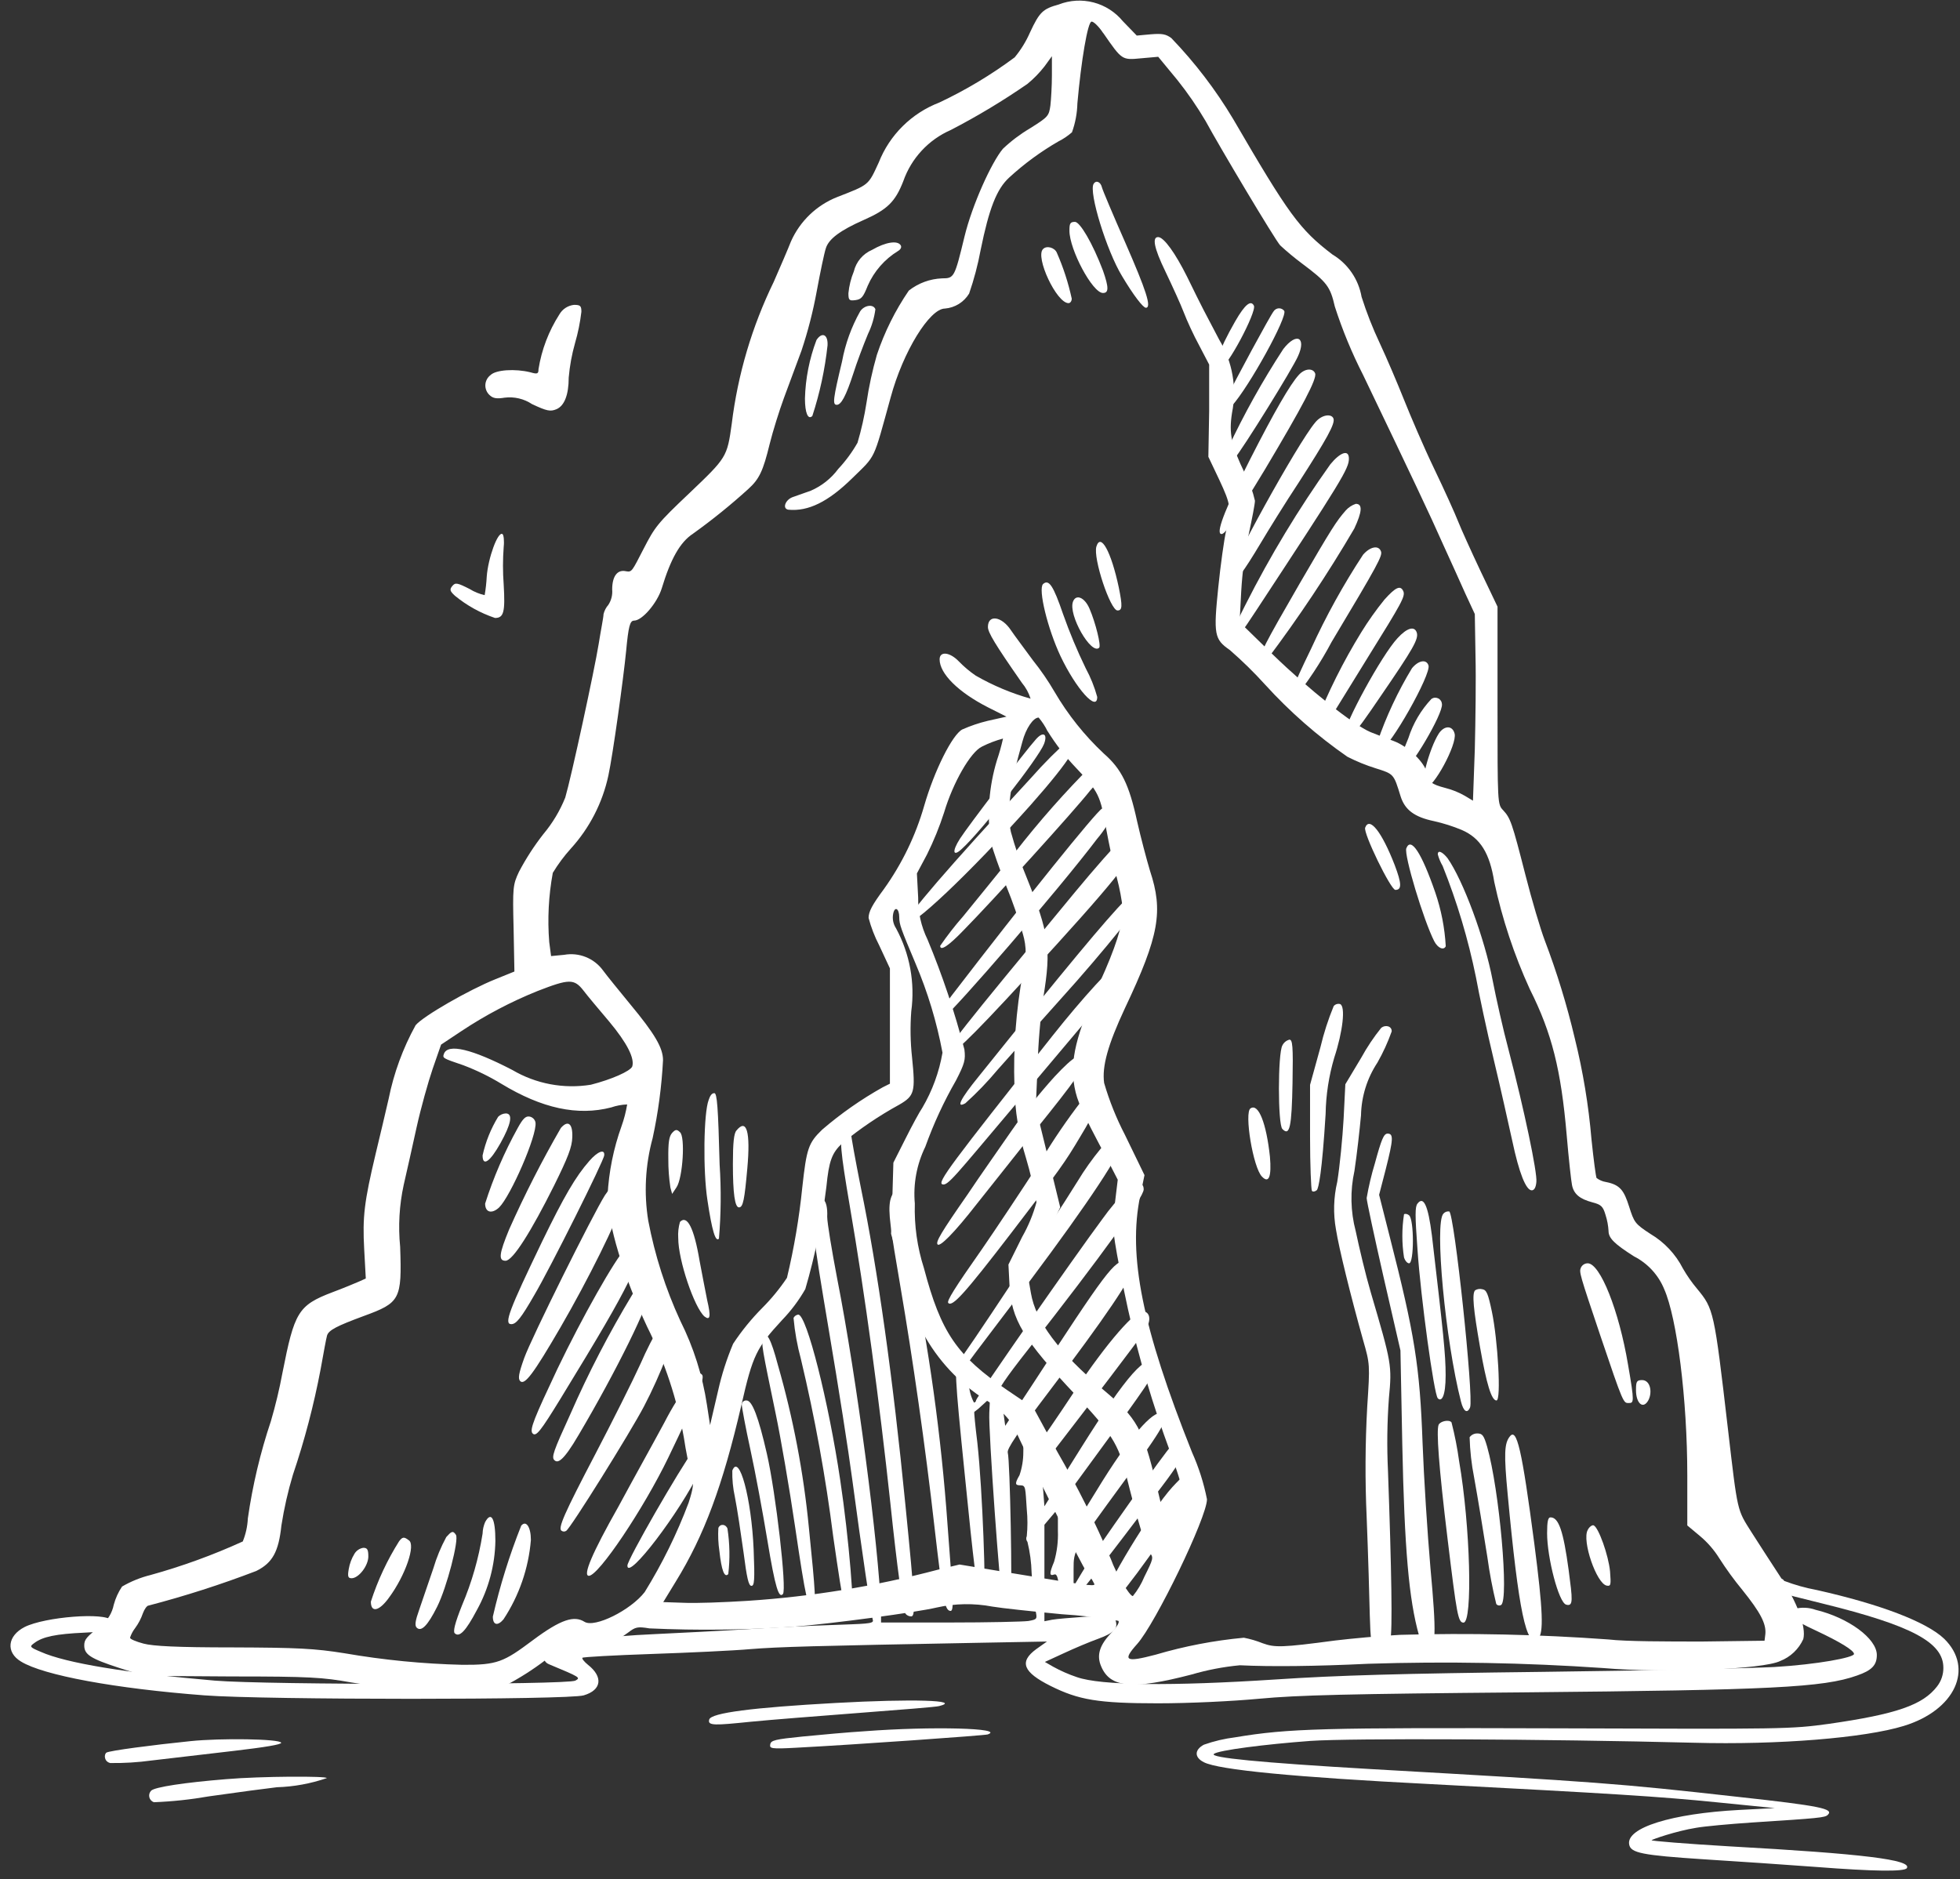 <?xml version="1.0" encoding="UTF-8"?> <svg xmlns="http://www.w3.org/2000/svg" width="170" height="163" viewBox="0 0 170 163" fill="none"><rect x="0" y="0" width="170" height="163" fill="#333333" stroke="none"/> <path d="M48.517 27.276C47.592 28.718 46.976 30.335 46.707 32.026C46.707 32.426 46.617 32.476 46.007 32.296C44.677 31.966 43.007 32.076 42.547 32.536C42.414 32.636 42.305 32.765 42.227 32.912C42.149 33.059 42.105 33.221 42.097 33.388C42.09 33.554 42.119 33.72 42.183 33.873C42.247 34.027 42.344 34.165 42.467 34.276C42.777 34.566 43.087 34.606 43.767 34.496C44.602 34.392 45.446 34.59 46.147 35.056C47.447 35.666 47.737 35.716 48.267 35.496C48.947 35.206 49.327 34.256 49.327 32.756C49.415 31.741 49.599 30.737 49.877 29.756C50.135 28.87 50.319 27.963 50.427 27.046C50.427 26.536 50.337 26.446 49.787 26.446C49.525 26.474 49.272 26.564 49.052 26.708C48.831 26.852 48.647 27.047 48.517 27.276Z" fill="white"></path> <path d="M94.857 15.946C94.407 16.646 95.997 21.786 97.317 23.946C98.317 25.626 99.147 26.696 99.387 26.696C99.917 26.696 99.387 25.136 97.627 21.106C96.547 18.656 95.627 16.476 95.577 16.256C95.467 15.786 95.077 15.596 94.857 15.946Z" fill="white"></path> <path d="M92.757 20.016C92.757 21.646 94.757 25.416 95.667 25.416C96.177 25.416 96.177 24.936 95.667 23.476C94.757 21.076 93.667 19.246 93.237 19.246C92.807 19.246 92.757 19.406 92.757 20.016Z" fill="white"></path> <path d="M90.467 21.606C89.767 22.286 91.637 26.296 92.677 26.296C92.827 26.296 92.957 26.126 92.957 25.906C92.659 24.533 92.224 23.192 91.657 21.906C91.467 21.476 90.777 21.276 90.467 21.606Z" fill="white"></path> <path d="M107.127 27.886C105.667 30.446 105.127 32.026 105.757 32.026C106.387 32.026 109.017 27.026 108.757 26.516C108.497 26.006 107.987 26.386 107.127 27.886Z" fill="white"></path> <path d="M74.607 27.006C73.848 28.357 73.317 29.823 73.037 31.346C72.247 34.646 72.197 35.116 72.577 35.116C72.957 35.116 73.367 34.386 74.027 32.356C74.297 31.496 74.867 29.976 75.287 28.966C75.614 28.292 75.829 27.569 75.927 26.826C75.747 26.346 74.957 26.476 74.607 27.006Z" fill="white"></path> <path d="M110.467 27.006C110.177 27.356 107.067 33.106 106.407 34.496C105.747 35.886 106.037 36.126 106.847 35.206C108.347 33.546 111.697 27.466 111.387 26.966C111.332 26.894 111.261 26.837 111.179 26.798C111.097 26.759 111.007 26.741 110.916 26.745C110.826 26.749 110.738 26.775 110.66 26.821C110.581 26.866 110.515 26.93 110.467 27.006Z" fill="white"></path> <path d="M70.817 29.496C70.202 31.118 69.864 32.832 69.817 34.566C69.817 35.796 70.077 36.456 70.457 36.086C71.108 34.094 71.55 32.04 71.777 29.956C71.827 29.006 71.297 28.766 70.817 29.496Z" fill="white"></path> <path d="M111.307 30.276C109.509 33.031 107.905 35.908 106.507 38.886C105.887 40.386 106.157 40.886 106.997 39.886C107.837 38.886 112.127 31.956 112.587 30.886C113.317 29.276 112.467 28.786 111.307 30.276Z" fill="white"></path> <path d="M112.657 32.516C111.907 33.326 110.497 35.776 108.447 39.806C106.397 43.836 105.537 45.996 105.847 46.286C106.157 46.576 106.847 45.446 109.707 40.736C112.987 35.226 114.247 32.846 114.067 32.386C113.887 31.926 113.187 31.936 112.657 32.516Z" fill="white"></path> <path d="M114.067 36.656C112.527 38.486 106.467 49.476 106.467 50.426C106.467 50.496 106.607 50.536 106.777 50.536C107.157 50.536 107.837 49.636 109.337 47.126C109.997 46.016 111.467 43.636 112.657 41.836C115.107 38.026 115.817 36.746 115.657 36.306C115.497 35.866 114.637 35.946 114.067 36.656Z" fill="white"></path> <path d="M115.387 40.276C112.63 44.145 110.17 48.217 108.027 52.456C106.927 54.616 106.747 55.216 107.107 55.216C107.467 55.216 107.697 54.866 108.997 52.896C116.377 41.666 116.997 40.646 116.997 39.786C116.997 38.926 116.207 39.276 115.387 40.276Z" fill="white"></path> <path d="M116.727 44.276C115.917 45.196 115.517 45.816 112.727 50.616C109.617 55.996 109.247 56.746 109.247 57.386C109.247 57.866 109.247 57.866 109.887 57.226C112.63 53.582 115.161 49.782 117.467 45.846C118.147 44.386 118.197 43.706 117.597 43.706C117.262 43.816 116.961 44.013 116.727 44.276Z" fill="white"></path> <path d="M95.097 47.406C94.787 48.406 96.307 52.956 96.927 52.956C97.347 52.956 97.367 52.586 97.037 50.956C96.377 47.846 95.467 46.196 95.097 47.406Z" fill="white"></path> <path d="M118.227 48.116C116.518 50.718 115.01 53.446 113.717 56.276C111.997 59.806 111.717 60.686 112.197 60.686C113.454 59.129 114.559 57.455 115.497 55.686C119.557 48.906 119.927 48.196 119.777 47.826C119.577 47.276 118.847 47.406 118.227 48.116Z" fill="white"></path> <path d="M90.467 50.666C90.027 51.106 90.867 54.546 91.987 56.926C93.337 59.766 95.167 61.796 95.167 60.456C94.93 59.591 94.594 58.755 94.167 57.966C93.427 56.441 92.773 54.875 92.207 53.276C91.367 50.826 90.977 50.206 90.467 50.666Z" fill="white"></path> <path d="M120.077 52.016C119.351 52.913 118.683 53.855 118.077 54.836C116.51 57.38 115.171 60.057 114.077 62.836C113.987 63.836 114.647 63.536 115.437 62.216L118.657 56.996C121.607 52.256 121.897 51.726 121.717 51.286C121.467 50.736 121.047 50.936 120.077 52.016Z" fill="white"></path> <path d="M93.067 52.186C92.627 53.336 94.657 56.856 95.337 56.186C95.517 56.016 95.027 54.026 94.497 52.796C94.077 51.816 93.327 51.506 93.067 52.186Z" fill="white"></path> <path d="M121.207 55.366C119.837 56.836 116.557 62.856 116.557 63.866C116.557 64.876 117.397 63.866 119.727 60.426C122.547 56.306 123.077 55.426 122.877 54.856C122.677 54.286 122.037 54.456 121.207 55.366Z" fill="white"></path> <path d="M122.467 57.966C121.241 59.99 120.235 62.139 119.467 64.376C119.357 65.016 119.397 65.126 119.757 65.036C120.527 64.906 124.177 58.446 123.897 57.716C123.717 57.166 123.037 57.276 122.467 57.966Z" fill="white"></path> <path d="M124.157 60.626C123.245 61.596 122.561 62.758 122.157 64.026C121.297 66.096 121.157 66.846 121.697 66.846C122.237 66.846 125.197 61.906 125.067 61.066C125.06 60.964 125.027 60.865 124.969 60.779C124.912 60.694 124.833 60.625 124.74 60.58C124.648 60.536 124.545 60.516 124.442 60.524C124.34 60.532 124.241 60.568 124.157 60.626Z" fill="white"></path> <path d="M124.797 63.626C123.937 64.966 123.057 68.386 123.587 68.386C124.337 68.386 126.387 64.576 126.167 63.646C125.987 62.916 125.277 62.916 124.797 63.626Z" fill="white"></path> <path d="M89.847 64.136C88.987 65.076 83.987 71.626 83.267 72.746C82.547 73.866 82.647 74.376 83.437 73.626C85.137 72.086 90.097 65.736 90.557 64.526C90.887 63.646 90.467 63.426 89.847 64.136Z" fill="white"></path> <path d="M89.467 67.436C82.027 75.506 78.697 79.376 78.697 79.926C78.697 80.876 84.117 75.746 89.387 69.836C92.927 65.836 94.077 63.976 92.927 63.976C91.701 65.055 90.546 66.211 89.467 67.436Z" fill="white"></path> <path d="M94.807 66.276C92.383 68.693 90.115 71.262 88.017 73.966C86.657 75.656 84.647 78.126 83.547 79.476C82.83 80.293 82.163 81.151 81.547 82.046C81.547 82.536 82.277 82.046 83.547 80.726C86.107 78.126 93.217 70.286 94.547 68.586C95.086 68.008 95.504 67.328 95.777 66.586C95.737 66.276 95.267 66.136 94.807 66.276Z" fill="white"></path> <path d="M95.577 70.146C95.007 70.496 89.057 77.876 82.577 86.316C81.127 88.196 80.837 89.006 81.807 88.316C82.777 87.626 91.807 77.196 95.157 72.766C95.78 72.036 96.293 71.217 96.677 70.336C96.597 69.966 96.087 69.856 95.577 70.146Z" fill="white"></path> <path d="M118.407 71.796C118.227 72.266 120.627 77.196 121.027 77.196C121.597 77.196 121.577 76.646 120.967 75.036C119.837 72.126 118.777 70.806 118.407 71.796Z" fill="white"></path> <path d="M97.057 73.036C96.727 73.316 94.987 75.276 93.217 77.416C83.047 89.716 82.077 90.946 82.297 91.276C82.517 91.606 83.677 90.616 89.127 84.686C96.487 76.686 98.577 74.096 98.447 73.186C98.357 72.506 97.807 72.456 97.057 73.036Z" fill="white"></path> <path d="M121.977 73.586C121.757 74.156 123.477 79.846 124.397 81.646C124.707 82.246 125.217 82.466 125.397 82.086C125.309 80.495 125.003 78.924 124.487 77.416C123.297 73.976 122.377 72.566 121.977 73.586Z" fill="white"></path> <path d="M124.707 74.116C124.801 74.467 124.942 74.804 125.127 75.116C126.379 78.243 127.346 81.476 128.017 84.776C128.277 86.206 128.957 89.416 129.557 91.906C130.157 94.396 130.857 97.576 131.167 98.966C131.757 101.756 132.357 103.256 132.857 103.256C133.077 103.256 133.217 102.996 133.257 102.526C133.347 101.716 132.197 96.246 130.857 91.116C130.367 89.286 129.757 86.556 129.467 85.056C128.767 81.376 126.907 76.376 125.547 74.436C125.107 73.896 124.707 73.696 124.707 74.116Z" fill="white"></path> <path d="M97.647 78.016C95.847 79.866 92.517 83.876 84.897 93.366C83.267 95.366 82.897 96.166 83.727 95.706C84.728 94.804 85.664 93.832 86.527 92.796C87.847 91.326 90.287 88.566 91.987 86.676C95.667 82.616 99.637 77.676 99.527 77.326C99.327 76.736 98.617 76.976 97.647 78.016Z" fill="white"></path> <path d="M97.467 83.106C96.517 83.696 93.917 86.536 91.277 89.866C82.437 101.036 81.277 102.576 81.737 102.736C82.197 102.896 82.877 101.966 87.797 96.146L95.127 87.446C96.386 86.062 97.552 84.595 98.617 83.056C98.467 82.686 98.177 82.706 97.467 83.106Z" fill="white"></path> <path d="M115.677 87.276C115.2 88.434 114.815 89.628 114.527 90.846L113.627 94.106V98.596C113.627 101.066 113.717 103.186 113.787 103.296C113.857 103.406 114.047 103.376 114.207 103.246C114.367 103.116 114.667 101.686 114.977 96.636C115.004 94.98 115.257 93.335 115.727 91.746C116.467 89.496 116.727 87.276 116.227 87.096C116.128 87.071 116.023 87.075 115.926 87.106C115.828 87.138 115.742 87.197 115.677 87.276Z" fill="white"></path> <path d="M119.797 89.166C119.149 89.971 118.573 90.831 118.077 91.736L116.687 94.056L116.537 97.056C116.447 98.686 116.207 101.156 115.987 102.516C115.665 103.877 115.628 105.29 115.877 106.666C116.137 108.296 117.147 112.396 118.227 116.246C118.827 118.336 118.827 118.366 118.587 122.016C118.409 125.21 118.392 128.411 118.537 131.606C118.667 134.846 118.777 138.676 118.807 140.086C118.867 142.226 118.937 142.736 119.267 143.086C119.777 143.616 120.327 143.256 120.587 142.246C120.787 141.536 120.697 136.246 120.387 127.616C120.285 125.503 120.311 123.386 120.467 121.276C120.737 118.426 120.707 118.276 118.887 112.086C118.447 110.586 117.887 108.226 117.587 106.796C117.135 105.09 117.097 103.3 117.477 101.576C117.697 100.116 117.937 97.936 118.047 96.746C118.08 95.115 118.576 93.527 119.477 92.166C119.964 91.307 120.376 90.407 120.707 89.476C120.737 89.026 120.187 88.856 119.797 89.166Z" fill="white"></path> <path d="M111.227 90.686C110.827 91.386 110.827 97.556 111.227 97.936C111.867 98.596 112.037 97.756 112.107 93.936C112.167 90.696 112.107 90.186 111.837 90.186C111.705 90.221 111.582 90.283 111.477 90.369C111.372 90.456 111.286 90.564 111.227 90.686Z" fill="white"></path> <path d="M91.467 93.396C90.125 94.879 88.879 96.445 87.737 98.086C86.677 99.626 84.937 102.086 83.907 103.636C81.617 106.926 81.127 107.756 81.327 107.956C81.527 108.156 82.667 107.076 84.747 104.406C85.797 103.066 88.067 100.246 89.747 98.106C93.387 93.586 94.087 92.576 93.977 92.026C93.887 91.186 93.217 91.516 91.467 93.396Z" fill="white"></path> <path d="M61.467 95.416C61.027 96.546 60.967 101.566 61.357 104.096C61.757 106.786 62.067 107.776 62.357 107.446C62.538 105.314 62.558 103.172 62.417 101.036C62.287 96.036 62.197 94.826 61.957 94.826C61.717 94.826 61.577 95.086 61.467 95.416Z" fill="white"></path> <path d="M93.817 95.486C92.553 97.128 91.385 98.841 90.317 100.616C88.577 103.306 86.257 106.786 85.157 108.376C82.777 111.766 82.097 112.866 82.247 113.026C82.597 113.396 83.657 112.236 87.717 106.946C92.007 101.346 92.337 100.886 93.717 98.566C95.017 96.416 95.147 95.966 94.717 95.566C94.287 95.166 94.297 95.276 93.817 95.486Z" fill="white"></path> <path d="M108.467 96.146C107.897 96.476 108.687 101.326 109.467 102.076C110.057 102.686 110.297 102.076 110.147 100.336C109.837 97.446 109.157 95.686 108.467 96.146Z" fill="white"></path> <path d="M43.207 96.876C42.575 97.911 42.119 99.043 41.857 100.226C41.857 101.226 42.497 100.796 43.407 99.166C44.317 97.536 44.527 96.586 43.867 96.586C43.618 96.598 43.383 96.701 43.207 96.876Z" fill="white"></path> <path d="M44.907 97.846C43.751 99.935 42.803 102.132 42.077 104.406C42.077 105.176 42.657 105.336 43.297 104.736C44.297 103.736 46.597 98.486 46.447 97.376C46.424 97.245 46.36 97.125 46.265 97.032C46.17 96.939 46.048 96.877 45.917 96.856C45.587 96.806 45.347 97.046 44.907 97.846Z" fill="white"></path> <path d="M48.647 97.846C46.997 100.702 45.498 103.643 44.157 106.656C43.297 108.746 43.207 109.366 43.847 109.366C44.487 109.366 46.087 106.786 48.057 102.846C49.267 100.396 49.617 99.496 49.637 98.656C49.687 97.466 49.267 97.136 48.647 97.846Z" fill="white"></path> <path d="M63.877 98.066C63.657 98.306 63.567 99.126 63.567 100.976C63.567 103.526 63.737 104.736 64.097 104.736C64.457 104.736 64.577 104.036 64.817 101.366C65.107 98.156 64.757 96.986 63.877 98.066Z" fill="white"></path> <path d="M73.147 98.106C72.797 98.786 72.887 99.786 73.697 104.566C75.047 112.406 76.277 121.566 77.227 130.406C77.817 136.026 78.307 139.616 78.547 139.996C78.608 140.066 78.684 140.121 78.768 140.159C78.853 140.197 78.944 140.217 79.037 140.216C79.427 140.216 79.367 138.916 78.527 130.516C77.447 119.516 76.127 110.116 74.667 103.026C74.207 100.706 73.807 98.546 73.807 98.236C73.807 97.576 73.467 97.516 73.147 98.106Z" fill="white"></path> <path d="M58.297 98.276C58.037 98.566 57.947 99.076 57.967 100.546C57.962 101.373 58.022 102.199 58.147 103.016L58.297 103.566L58.677 102.996C59.227 102.176 59.447 98.586 58.977 98.216C58.717 97.956 58.587 97.956 58.297 98.276Z" fill="white"></path> <path d="M119.247 100.926C118.948 101.911 118.711 102.913 118.537 103.926C118.537 104.176 119.197 107.236 119.997 110.756L121.467 117.146L121.627 125.306C121.817 134.356 122.197 138.746 123.077 141.866C123.317 142.776 123.497 143.036 123.827 143.036C124.557 143.036 124.597 141.736 124.067 135.986C123.807 132.986 123.497 128.166 123.387 125.196C123.147 118.516 122.707 115.756 120.517 107.196L119.617 103.646L120.187 101.446C120.857 98.806 120.877 98.336 120.347 98.336C120.017 98.346 119.817 98.836 119.247 100.926Z" fill="white"></path> <path d="M95.467 99.646C94.733 100.537 94.064 101.479 93.467 102.466C91.157 106.196 83.467 117.846 83.177 118.026C82.757 118.286 82.807 119.366 83.667 127.806C84.457 135.746 84.767 138.186 84.987 138.406C85.057 138.476 85.207 138.406 85.357 138.276C85.507 138.146 85.247 129.466 84.767 125.116C84.587 123.686 84.477 122.496 84.507 122.476C84.755 122.298 84.989 122.101 85.207 121.886L85.867 121.286L85.807 122.546C85.717 123.996 86.747 138.366 86.967 138.936C87.187 139.506 87.497 139.416 87.657 138.756C87.817 138.096 87.607 126.666 87.407 126.006C87.327 125.676 88.207 124.376 91.067 120.606C95.737 114.456 98.357 110.606 98.277 109.936C98.249 109.795 98.175 109.666 98.067 109.57C97.958 109.474 97.821 109.417 97.677 109.406C96.677 109.256 95.917 110.336 89.397 120.336L87.187 123.686L87.017 122.436C86.961 121.9 86.82 121.377 86.597 120.886C86.437 120.716 87.187 119.586 89.197 117.036C95.627 108.816 99.197 103.876 99.197 103.176C99.197 102.476 98.557 102.516 97.787 103.176C96.989 103.974 96.26 104.837 95.607 105.756C93.207 108.976 84.657 121.266 84.657 121.466C84.657 121.516 84.639 121.564 84.606 121.601C84.572 121.638 84.526 121.661 84.477 121.666C84.212 121.169 84.062 120.619 84.037 120.056C83.867 118.846 83.867 118.386 84.037 118.116C84.207 117.846 86.597 114.726 89.377 111.046C94.377 104.366 97.507 99.676 97.267 99.046C97.027 98.416 96.307 98.766 95.467 99.646Z" fill="white"></path> <path d="M51.117 100.706C49.927 102.056 48.917 103.796 47.017 107.706C44.157 113.656 43.687 114.866 44.347 114.866C44.767 114.866 45.187 114.356 46.347 112.336C47.717 110.016 52.407 100.636 52.407 100.216C52.467 99.646 51.847 99.866 51.117 100.706Z" fill="white"></path> <path d="M52.467 103.686C51.407 105.376 46.097 116.046 45.467 117.806C44.987 119.146 44.917 119.586 45.117 119.806C45.507 120.186 46.257 119.196 48.617 115.136C50.977 111.076 53.617 105.756 53.997 104.256C54.237 103.346 54.217 103.176 53.947 102.996C53.387 102.606 53.117 102.736 52.467 103.686Z" fill="white"></path> <path d="M77.207 104.166C77.027 105.166 77.207 106.416 78.127 111.786C79.127 117.626 80.267 125.476 81.057 132.506C81.767 138.646 81.937 139.576 82.357 139.726C82.777 139.876 82.707 139.176 82.187 132.306C81.639 124.56 80.57 116.859 78.987 109.256C78.567 107.316 78.147 105.256 78.067 104.656C77.847 103.326 77.467 103.086 77.207 104.166Z" fill="white"></path> <path d="M70.747 104.896C70.377 106.196 70.417 106.616 71.917 115.556C72.707 120.206 73.607 125.956 73.917 128.316C74.717 134.316 75.597 140.216 75.707 140.546C75.817 140.876 74.977 140.856 72.117 140.966C70.117 141.026 66.737 141.206 64.667 141.336C62.597 141.466 59.047 141.646 56.737 141.756C52.587 141.936 48.887 142.436 47.807 142.946C47.057 143.276 46.947 144.116 47.637 144.376C50.347 145.506 50.367 145.526 49.907 145.786C49.267 146.166 23.107 146.166 18.617 145.786C10.927 145.126 5.727 144.266 3.547 143.296C2.547 142.876 2.547 142.836 2.977 142.526C3.697 141.976 4.867 141.736 7.337 141.626C9.807 141.516 10.287 141.296 9.697 140.566C9.107 139.836 3.897 140.256 2.137 141.136C0.637 141.906 0.487 143.336 1.827 144.136C3.767 145.326 9.977 146.476 17.737 147.066C23.027 147.466 49.287 147.466 50.627 147.066C52.197 146.606 52.327 145.456 50.987 144.406C50.657 144.136 50.457 143.876 50.517 143.806C50.577 143.736 53.297 143.586 56.517 143.476C59.737 143.366 63.617 143.186 65.067 143.056C67.557 142.856 70.507 142.776 84.877 142.506L90.807 142.396L89.877 143.056C88.377 144.156 88.727 145.056 91.137 146.256C93.547 147.456 95.227 147.756 100.427 147.756C103.187 147.756 106.887 147.576 109.247 147.356C112.547 147.046 116.917 146.936 132.157 146.806C153.617 146.606 158.157 146.386 161.067 145.346C162.347 144.906 162.787 144.446 162.787 143.566C162.787 142.136 160.317 140.326 157.477 139.646C156.902 139.44 156.279 139.409 155.687 139.556C154.857 139.996 155.227 140.396 157.567 141.476C159.567 142.416 160.807 143.166 160.807 143.476C160.807 143.786 157.607 144.386 153.907 144.606C151.837 144.716 142.827 144.916 133.907 145.026C121.427 145.176 116.077 145.326 110.657 145.686C101.597 146.276 95.497 146.216 93.407 145.486C92.691 145.246 91.998 144.942 91.337 144.576L90.627 144.166L92.257 143.416C93.157 142.996 94.527 142.416 95.257 142.156C96.647 141.646 97.017 141.256 96.737 140.506C96.577 140.156 96.357 140.126 94.247 140.236C92.967 140.326 91.617 140.436 91.247 140.506L90.587 140.636V136.446V132.266L91.167 131.576L91.757 130.876V132.796C91.791 133.702 91.679 134.606 91.427 135.476C91.007 136.476 91.007 136.736 91.427 136.586C91.667 136.496 91.777 136.806 91.887 137.946C92.067 139.666 92.307 140.266 92.657 139.736C92.777 139.535 92.853 139.31 92.877 139.076C92.9 138.952 92.95 138.835 93.022 138.731C93.095 138.628 93.188 138.541 93.297 138.476C93.697 138.236 95.167 136.336 100.767 128.956C102.157 127.126 102.767 126.096 102.767 125.786C102.748 125.661 102.694 125.544 102.612 125.448C102.529 125.352 102.422 125.281 102.301 125.242C102.181 125.204 102.052 125.2 101.929 125.23C101.807 125.261 101.695 125.326 101.607 125.416C101.187 125.746 94.857 134.706 93.887 136.336L93.117 137.616V136.116C93.117 134.446 93.117 134.486 97.417 128.606C100.987 123.756 101.467 122.896 100.747 122.606C100.027 122.316 97.967 124.606 95.107 129.306L93.447 131.996L93.277 130.476L93.097 128.946L96.447 124.366C100.037 119.366 100.307 118.966 100.107 118.466C99.597 117.166 97.727 119.276 93.777 125.576L90.587 130.666L90.457 128.976L90.317 127.256L91.507 125.716C94.217 122.206 98.787 116.216 99.247 115.506C99.867 114.656 99.817 113.836 99.157 113.746C98.497 113.656 96.097 116.326 93.157 120.746C91.687 122.976 90.357 124.886 90.277 124.996C90.197 125.106 90.027 124.906 89.947 124.516C89.867 124.126 89.677 123.806 89.417 123.806C88.887 123.806 88.757 124.226 88.757 125.966C88.758 126.647 88.647 127.323 88.427 127.966C88.007 128.696 88.027 128.846 88.507 128.846C88.987 128.846 88.927 129.086 89.057 130.936C89.134 131.708 89.134 132.485 89.057 133.256C89.018 133.337 89.004 133.427 89.014 133.515C89.025 133.604 89.061 133.687 89.117 133.756C89.334 134.637 89.455 135.539 89.477 136.446C89.557 137.766 89.717 139.226 89.807 139.666C89.977 140.456 89.977 140.476 89.187 140.616C88.747 140.676 85.707 140.746 82.417 140.746H76.417V139.686C76.217 134.086 74.307 119.506 72.607 110.886C72.147 108.466 71.747 106.066 71.747 105.556C71.827 103.946 71.147 103.436 70.747 104.896Z" fill="white"></path> <path d="M122.947 104.406C122.727 104.676 122.727 105.406 122.947 108.406C123.227 112.566 124.377 120.956 124.707 121.296C125.037 121.636 125.387 121.136 125.387 119.296C125.387 117.456 125.187 115.656 124.197 107.176C123.867 104.546 123.467 103.726 122.947 104.406Z" fill="white"></path> <path d="M125.197 105.276C124.397 106.066 125.367 116.336 126.717 121.576C126.937 122.456 127.267 122.656 127.507 122.086C127.837 121.206 126.137 105.226 125.697 105.086C125.604 105.075 125.51 105.086 125.423 105.119C125.336 105.152 125.258 105.206 125.197 105.276Z" fill="white"></path> <path d="M121.777 105.336C121.584 106.576 121.584 107.837 121.777 109.076C121.867 109.366 122.057 109.586 122.217 109.586C122.657 109.586 122.657 105.776 122.217 105.426C122.037 105.276 121.847 105.276 121.777 105.336Z" fill="white"></path> <path d="M58.977 105.996C58.845 106.454 58.794 106.931 58.827 107.406C58.827 109.326 60.217 113.406 61.097 114.196C61.607 114.586 61.667 114.196 61.337 112.786C61.187 112.056 60.897 110.516 60.677 109.366C60.197 106.506 59.597 105.356 58.977 105.996Z" fill="white"></path> <path d="M54.267 108.276C53.317 109.276 50.517 114.226 48.357 118.726C46.357 122.976 45.897 124.036 46.197 124.346C46.497 124.656 46.887 124.146 48.607 121.346C52.107 115.626 53.467 113.276 54.467 111.276C55.987 108.156 55.877 106.636 54.267 108.276Z" fill="white"></path> <path d="M137.117 109.966C136.957 110.356 137.007 110.516 138.807 115.866C140.807 121.796 140.807 121.706 141.257 121.706C141.707 121.706 141.787 121.706 141.207 118.376C140.417 113.666 138.787 109.586 137.707 109.586C137.583 109.588 137.462 109.624 137.357 109.691C137.253 109.759 137.17 109.854 137.117 109.966Z" fill="white"></path> <path d="M54.857 112.276C52.835 115.621 51.034 119.096 49.467 122.676C47.987 125.916 47.807 126.416 48.097 126.676C48.387 126.936 48.847 126.766 50.187 124.476C53.447 118.966 56.407 112.946 56.407 111.846C56.407 111.016 55.637 111.216 54.857 112.276Z" fill="white"></path> <path d="M127.947 111.926C127.657 112.206 127.797 113.576 128.367 116.836C128.937 120.096 129.367 121.486 129.797 121.486C130.227 121.486 129.907 116.196 129.397 113.776C129.067 112.206 128.937 111.896 128.567 111.836C128.463 111.809 128.354 111.803 128.248 111.818C128.141 111.834 128.039 111.87 127.947 111.926Z" fill="white"></path> <path d="M68.827 114.326C68.935 115.533 69.15 116.727 69.467 117.896C70.677 122.969 71.612 128.103 72.267 133.276C73.197 139.756 73.417 140.746 73.877 140.276C74.167 139.986 73.637 133.446 72.877 128.396C71.877 121.636 69.967 114.036 69.237 114.036C69.15 114.047 69.067 114.079 68.995 114.13C68.924 114.18 68.866 114.248 68.827 114.326Z" fill="white"></path> <path d="M57.327 114.836C56.667 115.944 56.08 117.093 55.567 118.276C54.857 119.836 53.097 123.336 51.667 126.076C48.917 131.336 48.357 132.596 48.717 132.796C48.775 132.835 48.843 132.856 48.912 132.856C48.981 132.856 49.049 132.835 49.107 132.796C49.487 132.576 54.667 124.266 55.857 121.996C57.327 119.196 58.647 115.716 58.567 114.906C58.487 114.096 57.877 114.036 57.327 114.836Z" fill="white"></path> <path d="M66.187 116.066C66.007 116.506 66.097 116.946 67.287 122.676C67.707 124.676 68.477 129.136 68.967 132.476C69.887 138.716 70.107 139.686 70.527 139.416C70.787 139.266 70.747 138.276 70.157 132.506C69.695 127.73 68.795 123.007 67.467 118.396C66.867 116.136 66.467 115.386 66.187 116.066Z" fill="white"></path> <path d="M59.887 119.766C59.036 120.904 58.284 122.112 57.637 123.376C56.797 124.946 54.967 128.226 53.637 130.696C51.347 134.746 50.527 136.696 51.077 136.696C51.917 136.696 55.817 130.886 57.957 126.456C60.507 121.166 61.167 119.536 60.887 119.246C60.607 118.956 60.467 119.176 59.887 119.766Z" fill="white"></path> <path d="M141.897 120.586C141.897 121.666 142.447 122.236 142.897 121.586C143.347 120.936 143.207 119.716 142.417 119.716C141.957 119.726 141.897 119.836 141.897 120.586Z" fill="white"></path> <path d="M64.337 121.836C64.337 122.056 64.667 123.836 65.087 125.756C65.507 127.676 66.167 131.246 66.557 133.606C67.247 137.786 67.557 138.676 67.907 138.276C68.257 137.876 67.287 129.486 66.517 126.116C65.787 122.916 65.237 121.486 64.757 121.486C64.706 121.479 64.654 121.483 64.605 121.497C64.555 121.511 64.509 121.536 64.47 121.569C64.43 121.602 64.398 121.642 64.375 121.689C64.352 121.735 64.339 121.785 64.337 121.836Z" fill="white"></path> <path d="M124.777 123.596C124.577 124.106 124.777 127.106 125.567 133.596C126.357 140.086 126.467 140.756 126.937 140.756C127.747 140.756 127.527 132.356 126.557 126.756C126.402 125.621 126.182 124.496 125.897 123.386C125.697 123.116 124.927 123.276 124.777 123.596Z" fill="white"></path> <path d="M127.467 124.676C127.499 125.849 127.63 127.016 127.857 128.166C128.167 129.876 128.677 132.986 129.007 135.076C129.193 136.442 129.45 137.797 129.777 139.136C129.823 139.201 129.892 139.246 129.97 139.262C130.047 139.279 130.128 139.266 130.197 139.226C130.897 138.786 130.047 129.226 128.987 125.496C128.697 124.496 128.567 124.346 128.127 124.346C127.998 124.344 127.871 124.372 127.756 124.43C127.641 124.487 127.542 124.572 127.467 124.676Z" fill="white"></path> <path d="M130.947 124.616C130.477 125.206 130.437 126.136 130.767 129.616C131.717 139.796 132.397 142.996 133.387 142.156C133.917 141.736 133.827 139.666 133.077 133.896C131.997 125.696 131.557 123.816 130.947 124.616Z" fill="white"></path> <path d="M60.277 125.606C58.897 127.496 54.417 135.296 54.417 135.806C54.417 137.176 58.977 131.176 60.727 127.546C61.092 126.82 61.387 126.059 61.607 125.276C61.827 124.196 61.187 124.346 60.277 125.606Z" fill="white"></path> <path d="M63.517 127.566C63.499 128.329 63.573 129.091 63.737 129.836C63.937 130.836 64.267 133.056 64.487 134.636C64.777 136.886 64.927 137.566 65.177 137.566C65.427 137.566 65.477 137.106 65.367 134.416C65.177 129.986 64.117 126.026 63.517 127.566Z" fill="white"></path> <path d="M101.687 128.996C99.807 131.066 95.927 137.456 95.517 139.156C95.107 140.856 96.637 139.266 99.717 134.966C102.017 131.756 103.337 129.506 103.337 128.826C103.322 128.631 103.235 128.448 103.093 128.313C102.95 128.178 102.763 128.101 102.567 128.096C102.567 128.096 102.127 128.516 101.687 128.996Z" fill="white"></path> <path d="M42.077 132.036C41.942 132.353 41.867 132.692 41.857 133.036C41.52 135.171 40.922 137.257 40.077 139.246C39.457 140.796 39.287 141.516 39.437 141.676C39.837 142.066 40.387 141.516 41.357 139.676C42.376 137.838 42.929 135.778 42.967 133.676C42.967 131.706 42.607 131.066 42.077 132.036Z" fill="white"></path> <path d="M134.187 133.006C134.187 135.106 135.187 139.006 135.837 139.196C136.487 139.386 136.387 138.736 136.057 136.196C135.597 132.816 135.197 131.626 134.487 131.626C134.267 131.616 134.187 131.976 134.187 133.006Z" fill="white"></path> <path d="M45.207 132.346C44.187 134.91 43.365 137.548 42.747 140.236C42.747 140.966 43.157 141.076 43.667 140.476C45.026 138.416 45.845 136.047 46.047 133.586C46.047 132.456 45.627 131.846 45.207 132.346Z" fill="white"></path> <path d="M62.307 132.546C62.267 133.214 62.297 133.885 62.397 134.546C62.577 136.216 62.837 136.906 63.167 136.546C63.321 135.236 63.297 133.911 63.097 132.606C62.967 132.216 62.467 132.146 62.307 132.546Z" fill="white"></path> <path d="M137.707 132.726C137.197 133.666 138.477 137.376 139.357 137.546C139.717 137.616 139.737 137.486 139.647 136.316C139.517 134.926 138.647 132.476 138.217 132.316C138.087 132.276 137.837 132.456 137.707 132.726Z" fill="white"></path> <path d="M38.707 133.336C38.241 134.198 37.865 135.107 37.587 136.046C37.167 137.306 36.587 138.936 36.357 139.646C36.027 140.566 35.957 141.006 36.137 141.186C36.527 141.576 37.077 141.056 37.917 139.376C38.757 137.696 39.817 133.586 39.547 133.146C39.277 132.706 39.107 132.896 38.707 133.336Z" fill="white"></path> <path d="M34.617 133.696C33.585 135.334 32.762 137.095 32.167 138.936C32.167 139.936 32.897 139.756 33.727 138.606C35.167 136.666 36.087 133.976 35.447 133.606C35.027 133.276 34.897 133.336 34.617 133.696Z" fill="white"></path> <path d="M30.737 134.796C30.491 135.201 30.325 135.649 30.247 136.116C30.137 136.756 30.187 136.906 30.497 136.906C31.107 136.906 31.947 135.826 31.947 135.016C31.947 134.416 31.857 134.266 31.507 134.266C31.347 134.292 31.195 134.353 31.062 134.445C30.929 134.536 30.818 134.656 30.737 134.796Z" fill="white"></path> <path d="M153.947 137.066C153.834 137.219 153.781 137.407 153.797 137.596C153.797 138.036 153.907 138.076 158.137 139.116C165.797 141.006 168.557 142.466 168.557 144.666C168.565 145.257 168.371 145.832 168.007 146.296C166.767 147.906 164.477 148.696 158.637 149.536C155.287 149.996 154.807 149.996 135.067 149.926C114.727 149.866 111.797 149.926 107.127 150.706C106.203 150.821 105.294 151.035 104.417 151.346C103.597 151.786 103.577 152.446 104.417 152.866C105.687 153.526 112.327 154.166 123.937 154.756C139.937 155.596 143.877 155.836 148.937 156.346L153.937 156.846L150.847 157.006C145.007 157.316 141.017 158.546 141.307 160.006C141.437 160.736 142.427 160.936 147.767 161.286C150.667 161.466 155.037 161.766 157.457 161.946C162.587 162.346 165.187 162.366 165.387 162.056C165.857 161.326 161.557 160.806 150.037 160.166C146.287 159.946 143.247 159.696 143.247 159.636C143.247 159.576 145.357 158.836 147.107 158.556C147.827 158.426 150.007 158.226 151.947 158.096C157.807 157.716 158.297 157.676 158.537 157.426C159.067 156.906 157.917 156.656 150.697 155.866C140.227 154.696 138.697 154.586 118.987 153.466C109.187 152.896 104.907 152.466 105.287 152.146C105.667 151.826 109.757 151.306 113.677 151.016C117.207 150.776 133.857 150.846 146.927 151.176C154.237 151.376 161.757 150.756 165.127 149.716C169.577 148.356 171.247 144.716 168.627 142.156C167.087 140.686 163.057 139.156 157.567 137.926C156.605 137.748 155.662 137.483 154.747 137.136C154.627 136.866 154.147 136.846 153.947 137.066Z" fill="white"></path> <path d="M72.467 147.726C65.237 148.126 61.697 148.586 61.517 149.156C61.337 149.726 62.047 149.666 65.107 149.356C66.807 149.186 71.057 148.856 74.557 148.586C78.057 148.316 81.167 148.076 81.457 147.996C83.467 147.486 79.167 147.356 72.467 147.726Z" fill="white"></path> <path d="M75.027 150.176C73.567 150.266 71.147 150.486 69.627 150.636C67.227 150.876 66.867 150.966 66.807 151.316C66.747 151.666 66.807 151.736 69.097 151.606C74.097 151.346 85.397 150.546 85.667 150.456C87.227 149.906 80.817 149.736 75.027 150.176Z" fill="white"></path> <path d="M16.527 151.036C13.287 151.366 9.447 151.866 9.227 152.036C9.007 152.206 9.027 152.806 9.557 152.936C10.757 152.953 11.957 152.879 13.147 152.716L20.337 151.876C22.977 151.566 24.437 151.326 24.387 151.176C24.277 150.836 19.127 150.766 16.527 151.036Z" fill="white"></path> <path d="M19.607 154.336C16.037 154.626 13.417 155.016 13.107 155.336C13.036 155.41 12.984 155.501 12.957 155.6C12.931 155.698 12.929 155.802 12.953 155.902C12.977 156.002 13.025 156.094 13.094 156.17C13.163 156.246 13.25 156.303 13.347 156.336C14.95 156.274 16.547 156.103 18.127 155.826C20.577 155.476 23.217 155.126 24.017 155.036C25.488 154.991 26.945 154.724 28.337 154.246C28.467 154.056 22.647 154.076 19.607 154.336Z" fill="white"></path> <path d="M50.607 85.926C50.937 86.366 51.957 87.576 52.837 88.616C54.397 90.486 55.057 91.806 54.837 92.516C54.657 92.926 53.047 93.636 51.247 94.096C48.897 94.477 46.488 94.024 44.437 92.816C40.907 90.986 38.857 90.506 38.507 91.406C38.377 91.786 38.357 91.786 40.187 92.406C41.334 92.84 42.439 93.379 43.487 94.016C47.017 96.156 50.097 96.816 53.007 96.066C53.455 95.911 53.923 95.823 54.397 95.806C54.291 96.45 54.127 97.082 53.907 97.696C53.213 99.627 52.806 101.648 52.697 103.696C52.697 106.116 54.067 110.696 56.137 115.106C57.665 118.157 58.739 121.415 59.327 124.776C59.491 125.877 59.712 126.968 59.987 128.046C60.187 128.656 60.147 129.046 59.727 130.356C58.71 133.057 57.434 135.652 55.917 138.106C54.707 139.676 51.577 141.236 50.697 140.686C49.817 140.136 48.697 140.426 46.197 142.296C43.697 144.166 43.137 144.436 40.117 144.416C36.69 144.335 33.274 144 29.897 143.416C27.267 142.996 25.797 142.926 20.197 142.906C15.327 142.906 13.277 142.796 12.447 142.576C11.807 142.406 11.277 142.186 11.277 142.066C11.375 141.767 11.524 141.486 11.717 141.236C12.009 140.841 12.239 140.402 12.397 139.936C12.527 139.586 12.747 139.276 12.887 139.276C16.053 138.449 19.171 137.448 22.227 136.276C23.637 135.576 24.167 134.606 24.407 132.336C24.639 130.845 24.973 129.372 25.407 127.926C26.418 124.939 27.219 121.885 27.807 118.786C28.057 117.396 28.297 116.076 28.367 115.846C28.517 115.386 29.177 115.036 31.557 114.156C34.707 113.006 34.867 112.726 34.707 108.156C34.528 106.358 34.633 104.542 35.017 102.776C35.277 101.676 35.767 99.446 36.137 97.776C36.507 96.106 37.137 93.856 37.527 92.716L38.257 90.616L40.017 89.446C42.096 88.065 44.311 86.899 46.627 85.966C49.357 84.906 49.797 84.886 50.607 85.926ZM77.997 79.576C77.997 80.196 78.147 80.576 79.407 83.576C80.465 86.064 81.249 88.659 81.747 91.316C81.456 93.002 80.863 94.621 79.997 96.096C79.777 96.406 79.117 97.616 78.547 98.756L77.487 100.856L77.397 103.936L77.287 107.026L78.287 110.546C78.758 112.274 79.346 113.968 80.047 115.616C81.324 117.978 83.183 119.974 85.447 121.416C86.413 121.962 87.241 122.721 87.867 123.636C89.147 126.476 93.737 135.636 94.257 136.376C94.524 136.696 94.749 137.049 94.927 137.426C94.927 137.626 94.107 137.516 88.027 136.506L83.227 135.716L81.307 136.176C75.919 137.6 70.407 138.5 64.847 138.866C62.797 138.996 60.307 139.086 59.317 139.036L57.527 138.976L58.607 137.206C61.077 133.206 62.687 128.856 64.297 121.916C65.297 117.516 65.617 116.916 67.847 114.496C68.621 113.692 69.293 112.795 69.847 111.826C70.695 108.921 71.307 105.951 71.677 102.946C71.897 100.696 72.157 100.016 73.047 99.176C74.588 97.907 76.246 96.785 77.997 95.826C79.327 95.056 79.407 94.706 79.107 91.736C78.961 90.408 78.937 89.069 79.037 87.736C79.375 85.254 78.912 82.728 77.717 80.526C77.475 80.158 77.385 79.71 77.467 79.276C77.597 78.586 77.997 78.786 77.997 79.576ZM86.467 65.956C85.77 68.249 85.59 70.666 85.937 73.036C86.097 73.696 86.707 75.416 87.287 76.886C87.838 78.233 88.315 79.608 88.717 81.006C89.05 82.115 89.05 83.298 88.717 84.406C88.122 87.644 87.878 90.936 87.987 94.226C88.022 96.337 88.359 98.431 88.987 100.446C89.362 101.712 89.665 102.997 89.897 104.296C89.611 105.345 89.195 106.352 88.657 107.296L87.467 109.696L87.557 111.456C87.707 114.456 88.747 116.196 93.327 121.046C96.387 124.306 97.007 125.276 97.667 127.916C98.597 131.686 99.407 134.356 99.737 134.726C100.067 135.096 100.027 135.236 99.257 136.776C99.007 137.382 98.67 137.948 98.257 138.456C97.967 138.456 96.777 136.456 96.357 135.256C94.997 132.058 93.444 128.946 91.707 125.936L89.637 122.126L87.387 120.606C82.987 117.606 81.617 115.606 80.137 110.006C79.557 108.198 79.29 106.304 79.347 104.406C79.195 102.711 79.51 101.006 80.257 99.476C80.972 97.485 81.862 95.561 82.917 93.726C83.667 92.266 83.757 91.936 83.647 91.036C82.807 87.785 81.738 84.597 80.447 81.496C79.894 80.364 79.616 79.117 79.637 77.856L79.527 75.766L80.407 74.116C80.989 72.941 81.484 71.725 81.887 70.476C82.657 67.896 84.177 65.236 85.167 64.766C85.751 64.471 86.364 64.236 86.997 64.066C86.855 64.706 86.678 65.337 86.467 65.956ZM90.877 63.446C91.581 64.577 92.398 65.632 93.317 66.596C95.317 68.696 95.437 69.006 95.967 72.016C96.167 73.096 96.557 75.016 96.867 76.136C97.114 77.062 97.291 78.004 97.397 78.956C97.397 80.216 96.717 82.306 95.397 85.196C93.327 89.736 92.777 91.986 93.197 94.296C93.437 95.556 93.817 96.386 95.947 100.396L96.947 102.336L96.707 104.336C96.437 106.476 96.437 106.666 97.497 111.976C98.359 116.212 99.515 120.382 100.957 124.456C102.877 129.766 102.827 129.456 101.957 131.146L101.187 132.516L100.257 128.616C99.137 123.966 98.607 122.996 95.767 120.616C91.767 117.246 89.837 114.616 89.417 112.176L89.177 110.786L90.567 107.726L91.957 104.726L90.897 100.386L89.837 96.066L89.997 92.426C90.053 90.439 90.219 88.456 90.497 86.486C91.187 82.276 91.007 80.996 88.997 75.996C88.475 74.746 88.034 73.463 87.677 72.156C87.307 70.416 87.587 68.156 88.677 64.336C88.977 63.196 89.617 62.246 90.087 62.246C90.397 62.612 90.659 63.015 90.867 63.446H90.877ZM95.697 2.876C97.327 5.236 97.307 5.216 98.987 5.056L100.457 4.926L102.107 6.926C103.015 8.063 103.84 9.262 104.577 10.516C105.767 12.716 110.577 20.786 111.037 21.286C111.64 21.842 112.27 22.366 112.927 22.856C115.107 24.486 115.377 24.856 115.777 26.596C116.436 28.642 117.259 30.632 118.237 32.546C122.467 41.366 124.057 44.716 125.157 47.206C125.797 48.586 126.657 50.526 127.097 51.496L127.917 53.266L127.977 56.896C128.027 58.896 127.977 62.536 127.917 65.006L127.757 69.456L127.057 69.036C126.531 68.734 125.965 68.505 125.377 68.356C124.127 68.026 123.927 67.846 123.747 67.006C123.567 66.166 122.187 64.766 120.867 64.276C120.267 64.056 119.367 63.706 118.867 63.506C117.397 62.886 113.517 59.806 110.427 56.806L107.517 53.966L107.657 51.296C107.753 49.616 107.974 47.944 108.317 46.296C108.597 44.996 108.847 43.716 108.847 43.436C108.667 42.637 108.385 41.864 108.007 41.136C106.797 38.646 106.577 37.636 106.857 35.826C107.298 33.65 106.905 31.387 105.757 29.486C105.187 28.386 104.547 27.196 104.367 26.836C104.187 26.476 103.537 25.206 102.957 23.996C101.957 21.996 100.957 20.566 100.447 20.566C99.937 20.566 100.057 21.446 101.087 23.566C101.707 24.866 102.427 26.446 102.677 27.106C102.927 27.766 103.537 29.106 104.017 29.976L104.877 31.626V35.626L104.807 39.626L105.757 41.626C106.757 43.776 106.817 44.116 106.347 46.046C106.177 46.776 105.867 48.976 105.667 50.946C105.247 55.036 105.317 55.456 106.667 56.386C107.746 57.325 108.768 58.326 109.727 59.386C111.863 61.736 114.258 63.836 116.867 65.646C117.654 66.048 118.474 66.383 119.317 66.646C120.907 67.146 120.877 67.126 121.477 69.066C121.847 70.256 122.687 70.876 124.357 71.226C125.188 71.411 126.001 71.669 126.787 71.996C128.397 72.696 129.207 73.996 129.607 76.516C130.294 79.716 131.327 82.831 132.687 85.806C134.607 89.626 135.397 92.806 135.887 98.476C136.057 100.476 136.277 102.476 136.347 102.796C136.497 103.566 137.007 104.006 138.107 104.296C138.877 104.496 139.037 104.646 139.257 105.396C139.402 105.847 139.489 106.314 139.517 106.786C139.517 107.406 140.027 107.906 141.727 108.986C142.914 109.591 143.844 110.603 144.347 111.836C145.447 114.326 146.347 121.326 146.347 127.986V132.326L147.447 133.246C148.101 133.794 148.665 134.442 149.117 135.166C149.728 136.122 150.396 137.04 151.117 137.916C152.677 139.856 153.207 140.846 153.117 141.756L153.047 142.326L147.657 142.396C144.657 142.396 141.017 142.396 139.497 142.216C133.487 141.779 127.46 141.645 121.437 141.816C119.667 141.906 117.157 142.146 115.817 142.306C111.167 142.926 110.567 142.926 109.517 142.546C108.99 142.334 108.444 142.174 107.887 142.066C105.295 142.307 102.733 142.799 100.237 143.536C97.617 144.226 97.327 144.066 98.627 142.616C100.217 140.846 104.687 131.616 104.687 130.056C104.41 128.651 103.974 127.283 103.387 125.976C99.067 115.136 97.817 108.926 98.897 103.726L99.267 101.936L97.567 98.436C96.823 97.001 96.22 95.498 95.767 93.946C95.567 92.506 96.097 90.616 97.567 87.466C100.567 81.136 100.897 79.026 99.747 75.546C99.447 74.546 98.937 72.616 98.627 71.246C97.927 68.026 97.267 66.706 95.737 65.366C94.063 63.798 92.624 61.996 91.467 60.016C90.909 59.057 90.281 58.142 89.587 57.276C88.857 56.276 87.997 55.136 87.687 54.676C86.877 53.446 85.687 53.286 85.687 54.386C85.687 54.856 86.287 55.866 88.637 59.236C88.975 59.639 89.229 60.105 89.387 60.606C87.724 60.139 86.125 59.467 84.627 58.606C84.104 58.249 83.618 57.841 83.177 57.386C82.387 56.556 81.497 56.466 81.497 57.196C81.497 58.446 83.137 60.056 85.687 61.356L87.297 62.166L85.687 62.526C84.926 62.708 84.183 62.959 83.467 63.276C82.607 63.716 81.037 66.846 80.157 69.906C79.412 72.499 78.228 74.944 76.657 77.136C75.657 78.486 75.337 79.076 75.337 79.626C75.555 80.451 75.864 81.249 76.257 82.006L77.187 84.006V89.006V94.006L76.567 94.316C74.695 95.364 72.933 96.597 71.307 97.996C70.117 99.146 69.957 99.626 69.587 102.996C69.319 105.64 68.875 108.262 68.257 110.846C67.627 111.787 66.907 112.665 66.107 113.466C65.167 114.414 64.322 115.452 63.587 116.566C63.033 117.878 62.598 119.237 62.287 120.626L61.587 123.626L61.317 121.866C60.936 119.33 60.156 116.87 59.007 114.576C57.73 111.807 56.797 108.892 56.227 105.896C55.839 103.507 55.969 101.062 56.607 98.726C57.089 96.501 57.389 94.24 57.507 91.966C57.507 90.906 56.807 89.696 54.647 87.096C53.717 85.956 52.647 84.656 52.307 84.186C51.93 83.666 51.413 83.262 50.818 83.022C50.221 82.781 49.57 82.713 48.937 82.826L47.797 82.936L47.637 81.716C47.477 79.711 47.582 77.694 47.947 75.716C48.399 74.969 48.922 74.265 49.507 73.616C51.134 71.828 52.259 69.641 52.767 67.276C53.147 65.536 54.067 58.926 54.307 56.476C54.507 54.336 54.637 53.836 54.997 53.836C55.697 53.836 56.997 52.316 57.397 51.036C58.167 48.496 58.977 47.036 60.107 46.296C61.78 45.097 63.383 43.801 64.907 42.416C65.857 41.556 66.187 40.856 66.757 38.516C67.027 37.416 67.597 35.606 67.997 34.516C68.397 33.426 69.097 31.566 69.517 30.416C70.077 28.736 70.518 27.018 70.837 25.276C71.147 23.596 71.497 21.926 71.627 21.546C71.867 20.736 72.867 19.986 74.907 19.086C76.947 18.186 77.647 17.516 78.347 15.716C78.691 14.732 79.234 13.83 79.944 13.066C80.652 12.302 81.511 11.693 82.467 11.276C84.766 10.085 86.987 8.749 89.117 7.276C89.665 6.826 90.161 6.316 90.597 5.756L91.237 4.876V6.526C91.237 7.426 91.167 8.616 91.107 9.146C90.977 10.076 90.907 10.146 89.317 11.146C88.477 11.644 87.695 12.234 86.987 12.906C85.987 14.096 84.317 17.796 83.657 20.516C82.797 24.076 82.757 24.146 81.717 24.146C80.666 24.187 79.655 24.558 78.827 25.206C77.65 26.926 76.718 28.8 76.057 30.776C75.666 32.138 75.365 33.525 75.157 34.926C74.975 36.102 74.714 37.265 74.377 38.406C73.911 39.226 73.35 39.987 72.707 40.676C72.093 41.504 71.272 42.156 70.327 42.566L68.717 43.136C68.097 43.386 67.837 44.136 68.387 44.216C70.107 44.376 71.827 43.536 73.917 41.486C76.007 39.436 75.707 40.056 77.247 34.486C78.327 30.486 80.637 26.766 81.957 26.766C82.385 26.731 82.798 26.594 83.163 26.369C83.528 26.142 83.834 25.833 84.057 25.466C84.484 24.23 84.818 22.963 85.057 21.676C85.787 18.086 86.447 16.396 87.527 15.406C88.828 14.21 90.257 13.161 91.787 12.276C92.216 12.062 92.616 11.793 92.977 11.476C93.267 10.67 93.426 9.823 93.447 8.966C93.777 5.246 94.347 1.876 94.677 1.876C94.827 1.846 95.297 2.276 95.687 2.876H95.697ZM91.847 0.386C90.457 0.766 90.167 1.026 89.327 2.836C88.988 3.607 88.544 4.327 88.007 4.976C85.962 6.497 83.771 7.81 81.467 8.896C80.279 9.352 79.199 10.049 78.295 10.944C77.391 11.839 76.683 12.913 76.217 14.096C75.297 16.096 75.407 16.006 72.607 17.096C70.823 17.804 69.387 19.183 68.607 20.936C68.377 21.526 67.697 23.116 67.107 24.456C65.221 28.33 63.99 32.49 63.467 36.766C63.067 39.656 63.027 39.696 59.807 42.766C57.007 45.416 56.807 45.696 55.807 47.636C54.807 49.576 54.807 49.636 54.307 49.556C53.557 49.376 53.097 49.976 53.097 51.136C53.139 51.604 53.023 52.072 52.767 52.466C52.563 52.699 52.419 52.976 52.347 53.276C52.347 53.546 52.107 54.706 51.927 55.856C51.557 58.146 49.547 67.426 49.027 69.186C48.565 70.337 47.924 71.407 47.127 72.356C46.328 73.378 45.622 74.469 45.017 75.616C44.487 76.746 44.457 76.966 44.547 80.536L44.617 84.276L42.987 84.936C40.667 85.866 36.687 88.156 36.047 88.936C34.945 90.934 34.156 93.089 33.707 95.326C33.447 96.476 32.937 98.606 32.587 100.066C31.587 104.276 31.437 105.546 31.587 108.346L31.727 110.906L31.147 111.166C30.847 111.296 29.807 111.736 28.837 112.096C25.837 113.236 25.537 113.836 24.497 119.096C24.234 120.506 23.9 121.901 23.497 123.276C22.576 126.023 21.906 128.848 21.497 131.716C21.465 132.403 21.316 133.079 21.057 133.716C18.471 134.895 15.796 135.868 13.057 136.626C12.19 136.841 11.359 137.178 10.587 137.626C10.261 138.11 10.018 138.643 9.867 139.206C9.727 139.911 9.345 140.544 8.787 140.996C7.487 141.996 7.307 142.226 7.307 142.736C7.307 143.526 7.857 143.876 10.307 144.676L12.507 145.376L20.107 145.426C26.917 145.426 27.997 145.506 30.467 145.946C32.943 146.351 35.448 146.558 37.957 146.566C42.587 146.696 42.717 146.676 43.907 146.176C45.095 145.552 46.229 144.829 47.297 144.016C48.557 143.086 49.547 142.496 49.587 142.646C49.686 142.882 49.844 143.088 50.045 143.246C50.246 143.403 50.484 143.507 50.737 143.546C52.07 143.111 53.326 142.466 54.457 141.636C55.117 141.126 55.297 141.086 56.327 141.256C60.523 141.448 64.727 141.398 68.917 141.106C72.237 140.836 79.487 139.866 81.247 139.446C82.834 139.088 84.478 139.061 86.077 139.366C86.827 139.496 89.537 139.786 92.077 140.026C93.722 140.129 95.362 140.319 96.987 140.596C97.137 140.686 96.917 141.056 96.437 141.596C95.357 142.696 95.097 143.596 95.507 144.546C96.287 146.416 98.217 146.596 103.357 145.256C104.721 144.857 106.121 144.589 107.537 144.456C110.227 144.586 114.087 144.546 118.667 144.326C125.462 144.108 132.264 144.232 139.047 144.696C144.497 145.166 152.957 144.806 154.407 144.086C155.296 143.738 156.014 143.056 156.407 142.186C156.677 141.136 155.877 138.946 154.407 136.766C153.657 135.626 152.537 133.886 151.917 132.916C150.657 130.916 150.727 131.286 149.867 123.916C148.677 113.676 148.637 113.546 147.197 111.796C146.735 111.247 146.324 110.658 145.967 110.036C145.331 108.789 144.352 107.749 143.147 107.036C141.797 106.156 141.737 106.036 141.297 104.656C140.857 103.276 140.527 102.776 139.297 102.536C138.999 102.489 138.717 102.369 138.477 102.186C138.417 102.076 138.217 100.576 138.037 98.836C137.786 95.879 137.301 92.947 136.587 90.066C135.907 87.186 135.039 84.353 133.987 81.586C133.607 80.586 132.857 78.056 132.307 75.896C131.137 71.316 131.007 70.966 130.367 70.276C129.887 69.776 129.887 69.686 129.887 61.276V52.626L128.407 49.526C127.597 47.806 126.717 45.866 126.467 45.226C126.217 44.586 125.277 42.496 124.377 40.626C123.477 38.756 122.327 36.056 121.777 34.676C121.227 33.296 120.277 31.056 119.667 29.756C119.056 28.459 118.532 27.123 118.097 25.756C117.965 24.997 117.671 24.275 117.234 23.64C116.798 23.005 116.229 22.471 115.567 22.076C112.717 19.896 111.797 18.636 106.947 10.306C105.435 7.778 103.64 5.429 101.597 3.306C101.127 2.956 100.797 2.896 99.807 2.976L98.597 3.086L97.387 1.836C96.732 1.041 95.844 0.472 94.847 0.212C93.85 -0.048 92.797 0.013 91.837 0.386H91.847Z" fill="white"></path> <path d="M39.467 51.686C40.498 52.531 41.673 53.182 42.937 53.606C43.697 53.606 43.827 53.086 43.687 50.706C43.606 49.625 43.606 48.538 43.687 47.456C43.747 46.906 43.687 46.386 43.577 46.326C43.177 46.086 42.337 48.406 42.217 50.016C42.189 50.556 42.129 51.094 42.037 51.626C41.577 51.523 41.138 51.344 40.737 51.096C39.677 50.556 39.497 50.516 39.237 50.826C38.977 51.136 39.017 51.276 39.467 51.686Z" fill="white"></path> <path d="M75.637 21.676C75.246 21.843 74.899 22.099 74.625 22.424C74.35 22.748 74.156 23.133 74.057 23.546C73.808 24.15 73.65 24.787 73.587 25.436C73.587 26.036 73.657 26.106 74.187 26.036C74.717 25.966 74.867 25.776 75.267 24.776C75.814 23.532 76.728 22.486 77.887 21.776C78.127 21.636 78.217 21.436 78.127 21.286C77.867 20.836 76.827 20.986 75.637 21.676Z" fill="white"></path> </svg> 